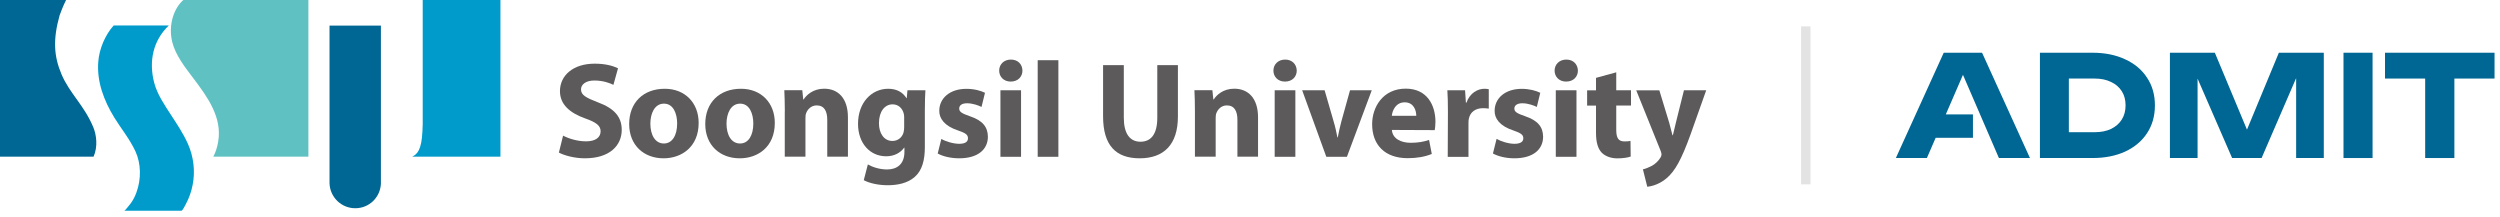 <svg width="265" height="23" viewBox="0 0 265 23" fill="none" xmlns="http://www.w3.org/2000/svg">
<g clip-path="url(#clip0_17_213)">
<path d="M59.682 14.374C60.257 14.682 61.186 14.982 62.122 14.982C63.131 14.982 63.665 14.561 63.665 13.913C63.665 13.325 63.204 12.964 62.041 12.557C60.424 11.982 59.355 11.086 59.355 9.663C59.355 7.999 60.752 6.749 63.031 6.749C64.14 6.749 64.935 6.963 65.51 7.237L65.022 8.995C64.648 8.808 63.939 8.534 63.004 8.534C62.068 8.534 61.587 8.975 61.587 9.469C61.587 10.091 62.128 10.358 63.391 10.852C65.109 11.487 65.904 12.383 65.904 13.766C65.904 15.397 64.661 16.78 61.995 16.78C60.885 16.78 59.796 16.473 59.241 16.172L59.689 14.368L59.682 14.374Z" fill="#5C5A5A"/>
<path d="M70.335 16.78C68.27 16.78 66.693 15.417 66.693 13.145C66.693 10.873 68.189 9.409 70.468 9.409C72.607 9.409 74.057 10.899 74.057 13.031C74.057 15.597 72.219 16.78 70.348 16.78H70.335ZM70.381 15.21C71.243 15.21 71.778 14.361 71.778 13.098C71.778 12.056 71.384 10.986 70.381 10.986C69.379 10.986 68.938 12.049 68.938 13.105C68.938 14.301 69.446 15.21 70.368 15.21H70.381Z" fill="#5C5A5A"/>
<path d="M78.407 16.78C76.342 16.78 74.758 15.417 74.758 13.145C74.758 10.873 76.262 9.409 78.541 9.409C80.686 9.409 82.129 10.899 82.129 13.031C82.129 15.597 80.305 16.78 78.427 16.78H78.407ZM78.454 15.21C79.323 15.21 79.851 14.361 79.851 13.098C79.851 12.056 79.456 10.986 78.454 10.986C77.452 10.986 77.01 12.049 77.01 13.105C77.01 14.301 77.518 15.21 78.441 15.21H78.454Z" fill="#5C5A5A"/>
<path d="M83.192 11.815C83.192 10.94 83.165 10.204 83.138 9.563H85.043L85.143 10.545H85.183C85.471 10.084 86.186 9.402 87.362 9.402C88.799 9.402 89.881 10.365 89.881 12.443V16.606H87.689V12.697C87.689 11.795 87.375 11.173 86.573 11.173C85.972 11.173 85.604 11.594 85.451 11.995C85.391 12.136 85.377 12.343 85.377 12.543V16.606H83.185V11.802L83.192 11.815Z" fill="#5C5A5A"/>
<path d="M98.034 15.597C98.034 16.947 97.76 18.063 96.951 18.765C96.19 19.426 95.134 19.634 94.091 19.634C93.162 19.634 92.193 19.44 91.559 19.099L91.993 17.428C92.441 17.689 93.196 17.963 94.031 17.963C95.074 17.963 95.869 17.408 95.869 16.099V15.651H95.842C95.421 16.232 94.746 16.566 93.938 16.566C92.187 16.566 90.951 15.15 90.951 13.131C90.951 10.853 92.407 9.409 94.151 9.409C95.114 9.409 95.728 9.83 96.083 10.405H96.116L96.19 9.57H98.094C98.067 10.031 98.034 10.619 98.034 11.675V15.597ZM95.842 12.436C95.842 12.309 95.829 12.162 95.795 12.029C95.642 11.461 95.221 11.06 94.612 11.06C93.804 11.06 93.169 11.788 93.169 13.065C93.169 14.114 93.69 14.942 94.599 14.942C95.174 14.942 95.622 14.568 95.769 14.067C95.822 13.893 95.842 13.659 95.842 13.472V12.43V12.436Z" fill="#5C5A5A"/>
<path d="M99.778 14.722C100.179 14.969 101.021 15.243 101.669 15.243C102.318 15.243 102.605 15.023 102.605 14.662C102.605 14.301 102.391 14.114 101.583 13.84C100.112 13.365 99.551 12.557 99.564 11.741C99.564 10.412 100.687 9.416 102.431 9.416C103.26 9.416 103.975 9.616 104.409 9.837L104.042 11.334C103.721 11.173 103.099 10.946 102.511 10.946C101.97 10.946 101.676 11.16 101.676 11.507C101.676 11.855 101.95 12.022 102.812 12.323C104.155 12.77 104.703 13.459 104.717 14.488C104.717 15.811 103.694 16.78 101.676 16.78C100.754 16.78 99.925 16.566 99.397 16.272L99.785 14.715L99.778 14.722Z" fill="#5C5A5A"/>
<path d="M107.129 8.647C106.394 8.647 105.913 8.133 105.913 7.485C105.913 6.836 106.401 6.315 107.156 6.315C107.911 6.315 108.365 6.823 108.379 7.485C108.379 8.133 107.898 8.647 107.142 8.647H107.129ZM106.046 16.62V9.569H108.232V16.62H106.046Z" fill="#5C5A5A"/>
<path d="M109.996 6.382H112.188V16.62H109.996V6.382Z" fill="#5C5A5A"/>
<path d="M119.124 6.903V12.483C119.124 14.167 119.766 15.023 120.889 15.023C122.011 15.023 122.673 14.214 122.673 12.483V6.903H124.858V12.356C124.858 15.35 123.341 16.78 120.808 16.78C118.276 16.78 116.926 15.41 116.926 12.323V6.903H119.124Z" fill="#5C5A5A"/>
<path d="M126.662 11.815C126.662 10.94 126.642 10.204 126.609 9.563H128.513L128.614 10.545H128.654C128.941 10.084 129.65 9.402 130.832 9.402C132.269 9.402 133.352 10.365 133.352 12.443V16.606H131.166V12.697C131.166 11.795 130.852 11.173 130.05 11.173C129.449 11.173 129.088 11.594 128.934 11.995C128.874 12.136 128.861 12.343 128.861 12.543V16.606H126.662V11.802V11.815Z" fill="#5C5A5A"/>
<path d="M136.198 8.647C135.463 8.647 134.982 8.133 134.982 7.485C134.982 6.836 135.477 6.315 136.225 6.315C136.974 6.315 137.441 6.823 137.455 7.485C137.455 8.133 136.974 8.647 136.219 8.647H136.205H136.198ZM135.116 16.62V9.569H137.308V16.62H135.116Z" fill="#5C5A5A"/>
<path d="M140.409 9.569L141.357 12.844C141.538 13.439 141.652 14 141.765 14.561H141.805C141.919 13.987 142.026 13.445 142.193 12.844L143.102 9.569H145.407L142.774 16.62H140.589L138.03 9.569H140.409Z" fill="#5C5A5A"/>
<path d="M147.539 13.78C147.612 14.702 148.508 15.136 149.53 15.136C150.279 15.136 150.887 15.036 151.482 14.835L151.769 16.319C151.041 16.62 150.172 16.767 149.216 16.767C146.817 16.767 145.447 15.383 145.447 13.158C145.447 11.367 146.577 9.396 149.009 9.396C151.288 9.396 152.157 11.167 152.157 12.911C152.157 13.285 152.11 13.619 152.083 13.793L147.532 13.773L147.539 13.78ZM150.125 12.276C150.125 11.755 149.891 10.846 148.895 10.846C147.967 10.846 147.586 11.701 147.532 12.276H150.125Z" fill="#5C5A5A"/>
<path d="M153.48 11.888C153.48 10.853 153.46 10.171 153.42 9.57H155.297L155.384 10.886H155.444C155.805 9.844 156.654 9.409 157.349 9.409C157.549 9.409 157.65 9.429 157.81 9.456V11.514C157.616 11.488 157.449 11.467 157.202 11.467C156.387 11.467 155.845 11.882 155.698 12.577C155.665 12.717 155.658 12.877 155.658 13.065V16.626H153.46L153.48 11.895V11.888Z" fill="#5C5A5A"/>
<path d="M158.645 14.722C159.053 14.969 159.888 15.243 160.53 15.243C161.171 15.243 161.472 15.023 161.472 14.662C161.472 14.301 161.245 14.114 160.45 13.84C158.973 13.365 158.411 12.557 158.432 11.741C158.432 10.412 159.554 9.416 161.298 9.416C162.114 9.416 162.835 9.616 163.27 9.837L162.902 11.334C162.575 11.173 161.96 10.946 161.372 10.946C160.831 10.946 160.523 11.16 160.523 11.507C160.523 11.855 160.797 12.022 161.673 12.323C163.009 12.77 163.557 13.459 163.57 14.488C163.57 15.811 162.548 16.78 160.523 16.78C159.608 16.78 158.792 16.566 158.251 16.272L158.639 14.715L158.645 14.722Z" fill="#5C5A5A"/>
<path d="M166.003 8.647C165.268 8.647 164.787 8.133 164.787 7.485C164.787 6.836 165.281 6.315 166.03 6.315C166.778 6.315 167.239 6.823 167.259 7.485C167.259 8.133 166.778 8.647 166.016 8.647H166.003ZM164.914 16.62V9.569H167.106V16.62H164.914Z" fill="#5C5A5A"/>
<path d="M171.322 7.652V9.57H172.886V11.187H171.322V13.753C171.322 14.601 171.536 14.989 172.184 14.989C172.485 14.989 172.625 14.982 172.833 14.936L172.853 16.593C172.572 16.7 172.044 16.787 171.436 16.787C170.728 16.787 170.133 16.54 169.779 16.179C169.378 15.758 169.177 15.083 169.177 14.094V11.193H168.235V9.576H169.177V8.253L171.322 7.665V7.652Z" fill="#5C5A5A"/>
<path d="M175.887 9.569L176.942 13.031C177.056 13.445 177.196 13.967 177.283 14.341H177.323C177.424 13.967 177.537 13.432 177.637 13.031L178.499 9.569H180.858L179.208 14.221C178.205 17.014 177.524 18.123 176.729 18.832C175.98 19.493 175.172 19.74 174.61 19.794L174.149 17.95C174.423 17.889 174.764 17.756 175.105 17.575C175.439 17.401 175.813 17.041 176.014 16.7C176.08 16.579 176.12 16.479 176.12 16.379C176.12 16.305 176.107 16.192 176.04 16.018L173.441 9.576H175.873L175.887 9.569Z" fill="#5C5A5A"/>
<path d="M19.239 22.34H13.165C13.238 22.34 13.459 22.046 13.512 21.986C13.633 21.852 13.739 21.719 13.846 21.572C14.107 21.217 14.314 20.816 14.461 20.402C14.989 18.979 14.949 17.321 14.361 16.052C13.746 14.722 12.784 13.559 12.116 12.463C11.02 10.672 10.251 8.674 10.418 6.542C10.518 5.192 11.14 3.709 12.049 2.7H17.896C16.239 4.27 15.751 6.476 16.339 8.748C16.66 10.004 17.475 11.18 18.096 12.136C18.751 13.145 19.44 14.167 19.928 15.27C20.522 16.613 20.709 18.15 20.422 19.593C20.288 20.295 20.048 20.983 19.714 21.605C19.66 21.705 19.36 22.333 19.233 22.333L19.239 22.34Z" fill="#009BCB"/>
<path d="M22.614 16.606H32.691V0H19.433C18.431 0.875 17.816 2.646 18.257 4.451C18.604 5.867 19.627 7.144 20.536 8.353C21.986 10.278 23.57 12.443 23.128 15.009C23.042 15.537 22.868 16.132 22.614 16.6V16.606Z" fill="#60C1C3"/>
<path d="M0 -0V16.606H9.917C10.392 15.544 10.218 14.294 9.904 13.525C8.948 11.187 7.391 9.924 6.522 7.879C5.7 5.947 5.607 4.176 6.315 1.637C6.355 1.49 6.749 0.481 7.01 -0.007H0V-0Z" fill="#006694"/>
<path d="M53.04 0H44.807V13.171C44.807 13.238 44.794 13.552 44.78 13.88C44.687 15.945 44.206 16.352 43.691 16.606H53.047V0H53.04Z" fill="#009BCB"/>
<path d="M34.93 2.713V19.44C34.983 20.903 36.18 22.073 37.657 22.073C39.133 22.073 40.296 20.93 40.376 19.493V19.172C40.376 19.172 40.376 8.875 40.376 2.713H34.923H34.93Z" fill="#006694"/>
</g>
<line x1="191.413" y1="2.797" x2="191.413" y2="19.543" stroke="#E3E3E3"/>
<path d="M204.161 14.608V12.123H209.132V14.608H204.161ZM210.099 5.589L215.175 16.751H211.885L207.629 6.899H208.522L204.25 16.751H200.961L206.036 5.589H210.099Z" fill="#006694"/>
<path d="M257.069 6.943H260.165V16.751H257.069V6.943ZM252.812 5.589H264.421V8.327H252.812V5.589Z" fill="#006694"/>
<path d="M248.411 5.589H251.492V16.751H248.411V5.589Z" fill="#006694"/>
<path d="M246.323 5.589V16.751H243.391V6.69L244.046 6.765L239.729 16.751H236.604L232.273 6.794L232.943 6.72V16.751H230.011V5.589H234.773L238.777 15.174H237.586L241.56 5.589H246.323Z" fill="#006694"/>
<path d="M221.798 5.589C223.118 5.589 224.274 5.822 225.266 6.288C226.268 6.745 227.042 7.395 227.588 8.238C228.144 9.072 228.421 10.049 228.421 11.17C228.421 12.291 228.144 13.274 227.588 14.117C227.042 14.95 226.268 15.6 225.266 16.067C224.274 16.523 223.118 16.751 221.798 16.751H216.232V5.589H221.798ZM219.298 15.457L217.824 14.013H222.036C222.701 14.013 223.277 13.899 223.763 13.671C224.259 13.432 224.641 13.1 224.909 12.673C225.177 12.247 225.311 11.746 225.311 11.17C225.311 10.585 225.177 10.084 224.909 9.667C224.641 9.24 224.259 8.913 223.763 8.685C223.277 8.446 222.701 8.327 222.036 8.327H217.824L219.298 6.884V15.457Z" fill="#006694"/>
<defs>
<clipPath id="clip0_17_213">
<rect width="180.865" height="22.34" fill="white"/>
</clipPath>
</defs>
</svg>
